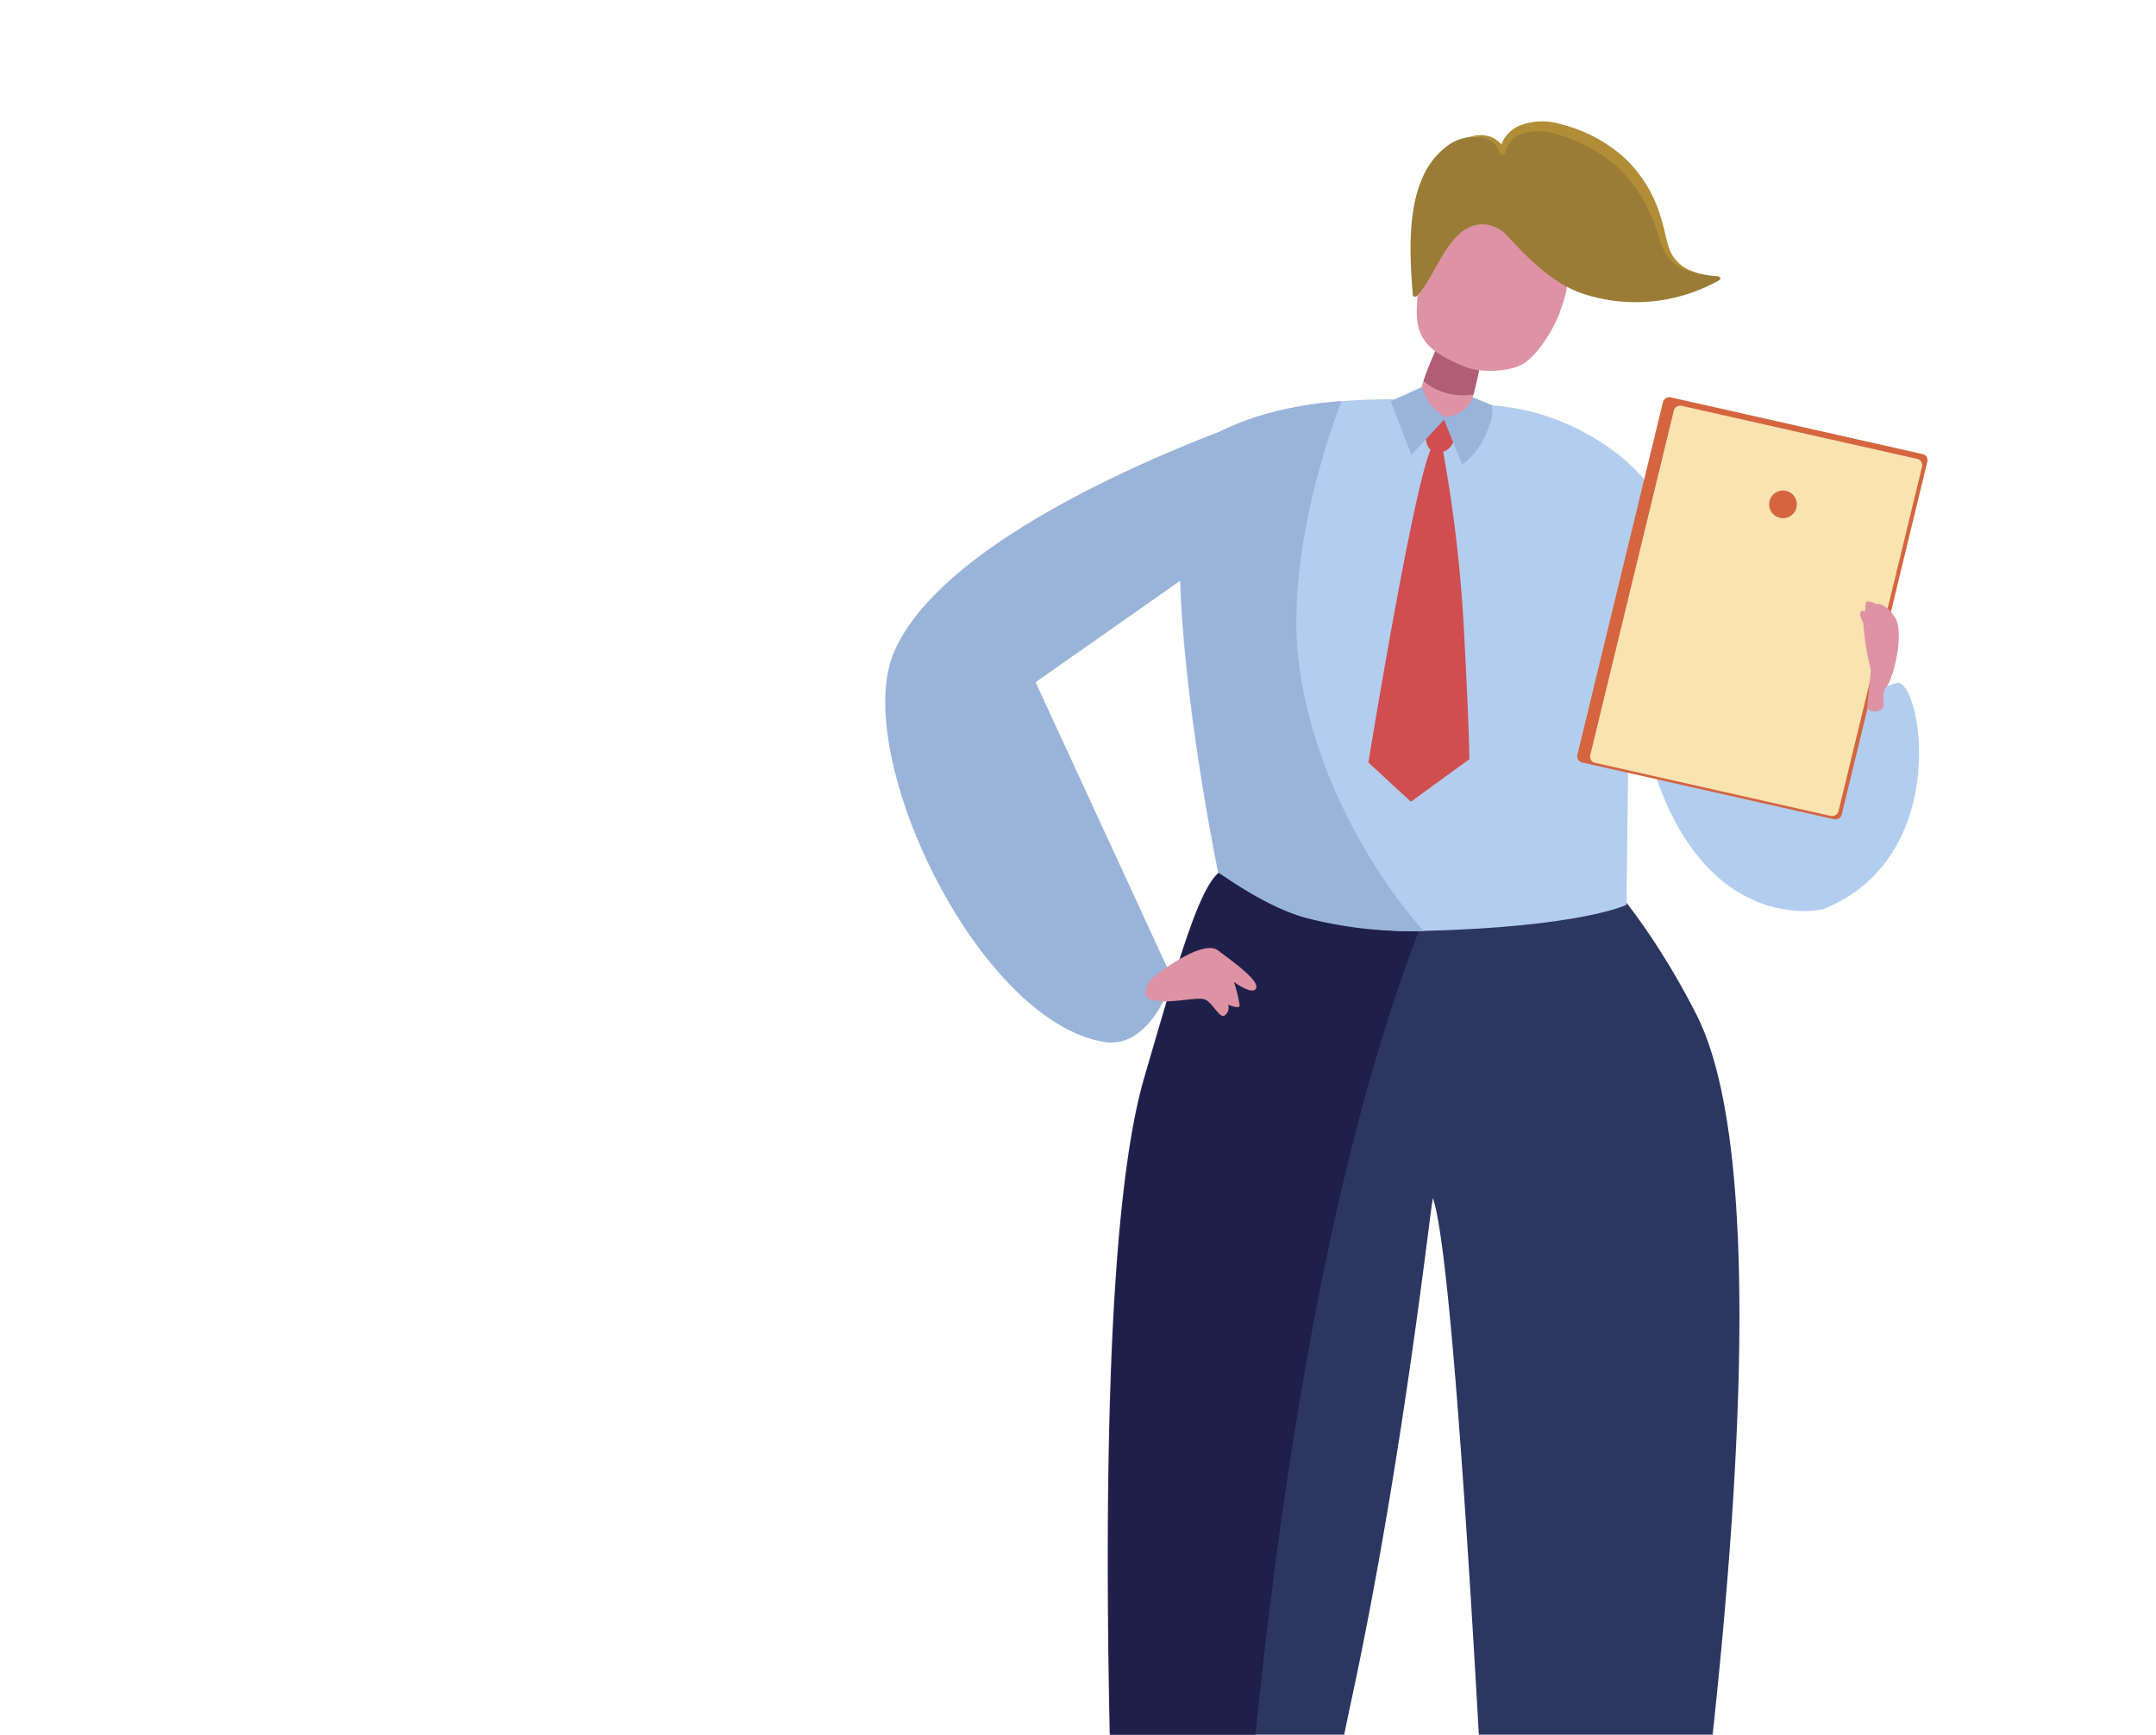 <?xml version="1.0" encoding="UTF-8"?> <svg xmlns="http://www.w3.org/2000/svg" xmlns:xlink="http://www.w3.org/1999/xlink" width="302" height="243" viewBox="0 0 302 243"><defs><clipPath id="clip-path"><rect id="Rectangle_1493" data-name="Rectangle 1493" width="302" height="243" transform="translate(92 3570)" fill="#abc9d0"></rect></clipPath></defs><g id="Mask_Group_100" data-name="Mask Group 100" transform="translate(-92 -3570)" clip-path="url(#clip-path)"><g id="illustration" transform="translate(216 3587)"><path id="Path_1429" data-name="Path 1429" d="M4156.456,2878.954c-7.971-15.658-17.181-24.675-20.379-26.033-9.309.428-42.275,5.629-45.993,5.771-3.053,1.62-5.859,11.54-10.976,29.079-11.763,40.317.288,200,1.5,215.59a1.24,1.24,0,0,0,1.331,1.143l1.613-.107a4.531,4.531,0,0,0,4.205-3.943c2.03-15.788,10.411-78.939,20.463-125.865,7.351-34.315,11.048-69.479,11.336-69.9,5.1,15,12.165,198.157,12.165,198.157h7.861s37.084-184.179,16.87-223.894" transform="translate(-4042.832 -2753.831)" fill="#2c3761"></path><path id="Path_1430" data-name="Path 1430" d="M4123.6,3673.5c.394-5.834-6.766-4.9-11.117-5.834,1.17.712,2.591,1.731.722,2.194-2.731.677-8.685-.216-10.417-2.068a10.944,10.944,0,0,0-.9,4.537c-.007,1.675,21.613,2.6,21.708,1.171" transform="translate(-4012.681 -3315.812)" fill="#1e204a"></path><path id="Path_1431" data-name="Path 1431" d="M4140.778,3661.363c1.868-.463,2.462-1.658-.371-2.131a22.317,22.317,0,0,1-5.028-1.507c-1.186-.512-1.6-2.289-1.6-2.289l-2.281-.089s-.941,3.555-1.142,3.946c1.733,1.854,7.687,2.746,10.419,2.069" transform="translate(-4040.239 -3307.314)" fill="#dd93a3"></path><path id="Path_1432" data-name="Path 1432" d="M4321.6,3676.013c-.577-5.622,6.525-4.72,10.718-5.622-1.128.687-2.5,1.668-.694,2.113,2.634.653,8.371-.206,10.043-1.992a10.54,10.54,0,0,1,.86,4.373c.009,1.614-20.786,2.5-20.927,1.128" transform="translate(-4299.538 -3317.691)" fill="#1e204a"></path><path id="Path_1433" data-name="Path 1433" d="M4325.86,3664.31c-1.8-.448-2.374-1.6.355-2.055a21.655,21.655,0,0,0,4.85-1.451c1.145-.494,1.538-2.21,1.538-2.21l2.2-.083s.9,3.425,1.1,3.8c-1.671,1.786-7.411,2.646-10.043,1.994" transform="translate(-4293.798 -3309.498)" fill="#dd93a3"></path><path id="Path_1434" data-name="Path 1434" d="M4255.579,2871.476c-9.868,1.372-27.47-.068-29.328,0-3.055,1.62-5.86,11.539-10.976,29.078-11.763,40.319.29,200,1.5,215.59a1.243,1.243,0,0,0,1.334,1.143l1.612-.106c1.057-.071,4.869-64.775,11.173-125.683,10.468-101.169,29.737-120.726,24.684-120.023" transform="translate(-4178.914 -2766.619)" fill="#1e204a"></path><path id="Path_1435" data-name="Path 1435" d="M4029.6,2776.51c3.372-.869,8.044,24.421-10.365,31.714,0,0-22.921,5.43-26.9-36.164l17.35,20.845s14.106-14.9,19.727-16.348l.185-.047" transform="translate(-3887.918 -2697.832)" fill="#b3cdef"></path><path id="Path_1436" data-name="Path 1436" d="M4173.749,2678.127l-5.963,28.336-.271,22.433s-6.226,3.085-28.465,3.658c-19.159.491-28.866-8.768-28.737-8.139.776,3.807-11.756-54.868-1.043-61.1,8.349-4.862,21.806-6.559,41.482-4.162,10.028,1.222,22.677,9.236,23,18.977" transform="translate(-4063.687 -2619.142)" fill="#b3cdef"></path><path id="Path_1437" data-name="Path 1437" d="M3989.231,2708.3l35.252,7.946a.92.92,0,0,0,1.1-.659l11.988-49.431a.882.882,0,0,0-.682-1.061l-35.254-7.944a.919.919,0,0,0-1.1.658l-11.988,49.429a.88.88,0,0,0,.683,1.062" transform="translate(-3891.598 -2618.486)" fill="#d4653f"></path><path id="Path_1438" data-name="Path 1438" d="M3991.612,2710.991l32.991,7.437a.919.919,0,0,0,1.1-.66l11.711-48.288a.885.885,0,0,0-.683-1.062l-32.991-7.435a.919.919,0,0,0-1.1.659l-11.712,48.289a.882.882,0,0,0,.684,1.061" transform="translate(-3892.179 -2621.131)" fill="#f8e3b1"></path><path id="Path_1439" data-name="Path 1439" d="M4001.954,2752.616c-.312-.612-.656-1.473-.268-1.73.13-.087.287-.014.453.124.008-.022.013-.049.021-.069.108-.25.01-1.335.295-1.383a2.443,2.443,0,0,1,1.4.432c0-.1.043-.159.172-.136a3.5,3.5,0,0,1,2.156,1.662,2.182,2.182,0,0,1,.486.862l.039.091-.014-.012c.767,2.559-.57,8.014-1.57,9.146-.726.819-.024,2.468-.524,2.955-.9.879-2.124.025-2.124.025l.525-5.444a37.046,37.046,0,0,1-1.045-6.522" transform="translate(-3864.948 -2682.293)" fill="#dd93a3"></path><path id="Path_1440" data-name="Path 1440" d="M4197.758,2624.66s-2.064,11.808-3.371,12.77-5.086,1.536-5.977-1.888,4.354-12.577,4.354-12.577Z" transform="translate(-4113.571 -2594.924)" fill="#dd93a3"></path><path id="Path_1441" data-name="Path 1441" d="M4196.938,2638.565a8.584,8.584,0,0,1-7.007-1.867,43.547,43.547,0,0,1,2.512-5.917l5.777,1.96c-.332,1.688-.792,3.9-1.282,5.825" transform="translate(-4114.537 -2600.315)" fill="#b05d75"></path><path id="Path_1442" data-name="Path 1442" d="M4151.645,2587.958c-.129-1.248,1.47-5.233,2.914-8.526a5.537,5.537,0,0,1,7.313-2.711c4.351,1.923,9.053,4.3,10.039,5.638,1.551,2.108.438,5.009-.337,7.184s-2.971,5.788-5.032,7.083c-1.885,1.182-6.047,1.3-8.063.5-6.06-2.4-7.193-4.563-6.834-9.169" transform="translate(-4077.13 -2562.692)" fill="#dd93a3"></path><path id="Path_1443" data-name="Path 1443" d="M4326.684,2664.165s-44.638,14.462-52.906,33.473c-6.161,14.173,11.6,51.728,29.409,54.662,6.625,1.092,9.6-8.765,9.6-8.765l-19.2-41.629,37.209-26.1Z" transform="translate(-4272.53 -2623.341)" fill="#9ab3d9"></path><path id="Path_1444" data-name="Path 1444" d="M4294.032,2909.847s6.353-4.987,8.525-3.345,5.809,4.227,5.339,5.3-3.1-.878-3.1-.878a22.335,22.335,0,0,1,.8,3.3c-.045.553-1.625-.12-1.625-.12a1.334,1.334,0,0,1-.4,1.452c-.726.685-1.667-1.606-2.79-2.152s-5.565.867-7.879-.124c-.854-.365-.677-2.141,1.14-3.434" transform="translate(-4255.946 -2790.365)" fill="#dd93a3"></path><path id="Path_1445" data-name="Path 1445" d="M4250.879,2733.149a58.489,58.489,0,0,1-16.721-1.884c-6.214-1.806-12.075-6.531-12.019-6.253.777,3.806-11.718-54.8-1.045-61.1,7.709-4.551,18.283-4.971,18.283-4.971s-8.514,20.92-5.8,38.1c3.378,21.412,17.3,36.1,17.3,36.1" transform="translate(-4175.453 -2619.737)" fill="#9ab3d9"></path><path id="Path_1446" data-name="Path 1446" d="M4205.545,2666.2l-4.423-1.086s-.885,4.543.9,5.08,3.12-.424,3.522-3.994" transform="translate(-4125.262 -2623.993)" fill="#d04e4f"></path><path id="Path_1447" data-name="Path 1447" d="M4206.27,2676.232a199.39,199.39,0,0,1,3.1,26.16c.782,14.724.742,17.856.742,17.856l-8.183,5.953-5.953-5.483s6.813-41.978,9.085-44.485,1.2,0,1.2,0" transform="translate(-4128.297 -2630.896)" fill="#d04e4f"></path><path id="Path_1448" data-name="Path 1448" d="M4211.083,2652.518a17.612,17.612,0,0,0,1.152,2.4,19.636,19.636,0,0,0,2.177,1.958l-4.791,5.143-2.9-7.5Z" transform="translate(-4135.924 -2615.307)" fill="#9ab3d9"></path><path id="Path_1449" data-name="Path 1449" d="M4185.6,2659.966l2.647,6.57s2.881-1.507,4.225-6.806v-1.47l-2.723-1.136a4.129,4.129,0,0,1-3.915,2.717" transform="translate(-4107.452 -2618.484)" fill="#9ab3d9"></path><path id="Path_1450" data-name="Path 1450" d="M4086.953,2537.8a6.776,6.776,0,0,1,6.225-1.564,3.814,3.814,0,0,1,2.066,1.922,13.558,13.558,0,0,1,.854-1.9,4.79,4.79,0,0,1,2.693-1.626c2.691-.661,6.816,1.044,9.122,2.366,5.532,3.165,8.627,8.559,10.1,14.3.774,3.007,4.566,4.176,7.435,4.292a.017.017,0,0,0,.006.011.017.017,0,0,0,.012,0c.047.017.1.049.144.066a.232.232,0,0,1,.035.435c-.017.017,0,.032-.035.048a23.807,23.807,0,0,1-18.79,1.988c-4.454-1.42-7.859-4.961-10.785-8.095a5,5,0,0,0-2.947-1.683c-5.226-.659-7.008,7.12-9.829,10.016a.332.332,0,0,1-.566-.226c-.484-6.239-1.128-15.8,4.256-20.347" transform="translate(-4008.798 -2533.893)" fill="#9a7c36"></path><path id="Path_1451" data-name="Path 1451" d="M4125.522,2553.713a5.519,5.519,0,0,1-3.485-2.941c-.552-1.37-.762-3.073-1.282-4.629a18.544,18.544,0,0,0-5.18-8.509,20.8,20.8,0,0,0-8.845-4.655,8.74,8.74,0,0,0-5.153-.023,4.727,4.727,0,0,0-3.448,3.8l.8-.023a3.436,3.436,0,0,0-.908-1.3,3.605,3.605,0,0,0-1.324-.754,4.451,4.451,0,0,0-1.46-.167,6.783,6.783,0,0,0-1.409.27,5.318,5.318,0,0,1,2.712.316,3.07,3.07,0,0,1,1.024.781,2.779,2.779,0,0,1,.569,1.079.408.408,0,0,0,.787.027l.014-.049a4.182,4.182,0,0,1,1.079-1.853,3.942,3.942,0,0,1,1.889-.941,7.982,7.982,0,0,1,2.22-.142,9.191,9.191,0,0,1,1.118.127,8.572,8.572,0,0,1,1.085.318,21.92,21.92,0,0,1,8.154,4.391,20.176,20.176,0,0,1,5.182,7.689c.289.737.551,1.491.8,2.26a9.968,9.968,0,0,0,.942,2.328,5.548,5.548,0,0,0,4.115,2.6" transform="translate(-4012.087 -2532.578)" fill="#b18d38"></path><path id="Path_1452" data-name="Path 1452" d="M4047.542,2701.208a1.938,1.938,0,1,0,1.939-1.937,1.938,1.938,0,0,0-1.939,1.937" transform="translate(-3923.727 -2647.557)" fill="#d4653f"></path></g></g></svg> 